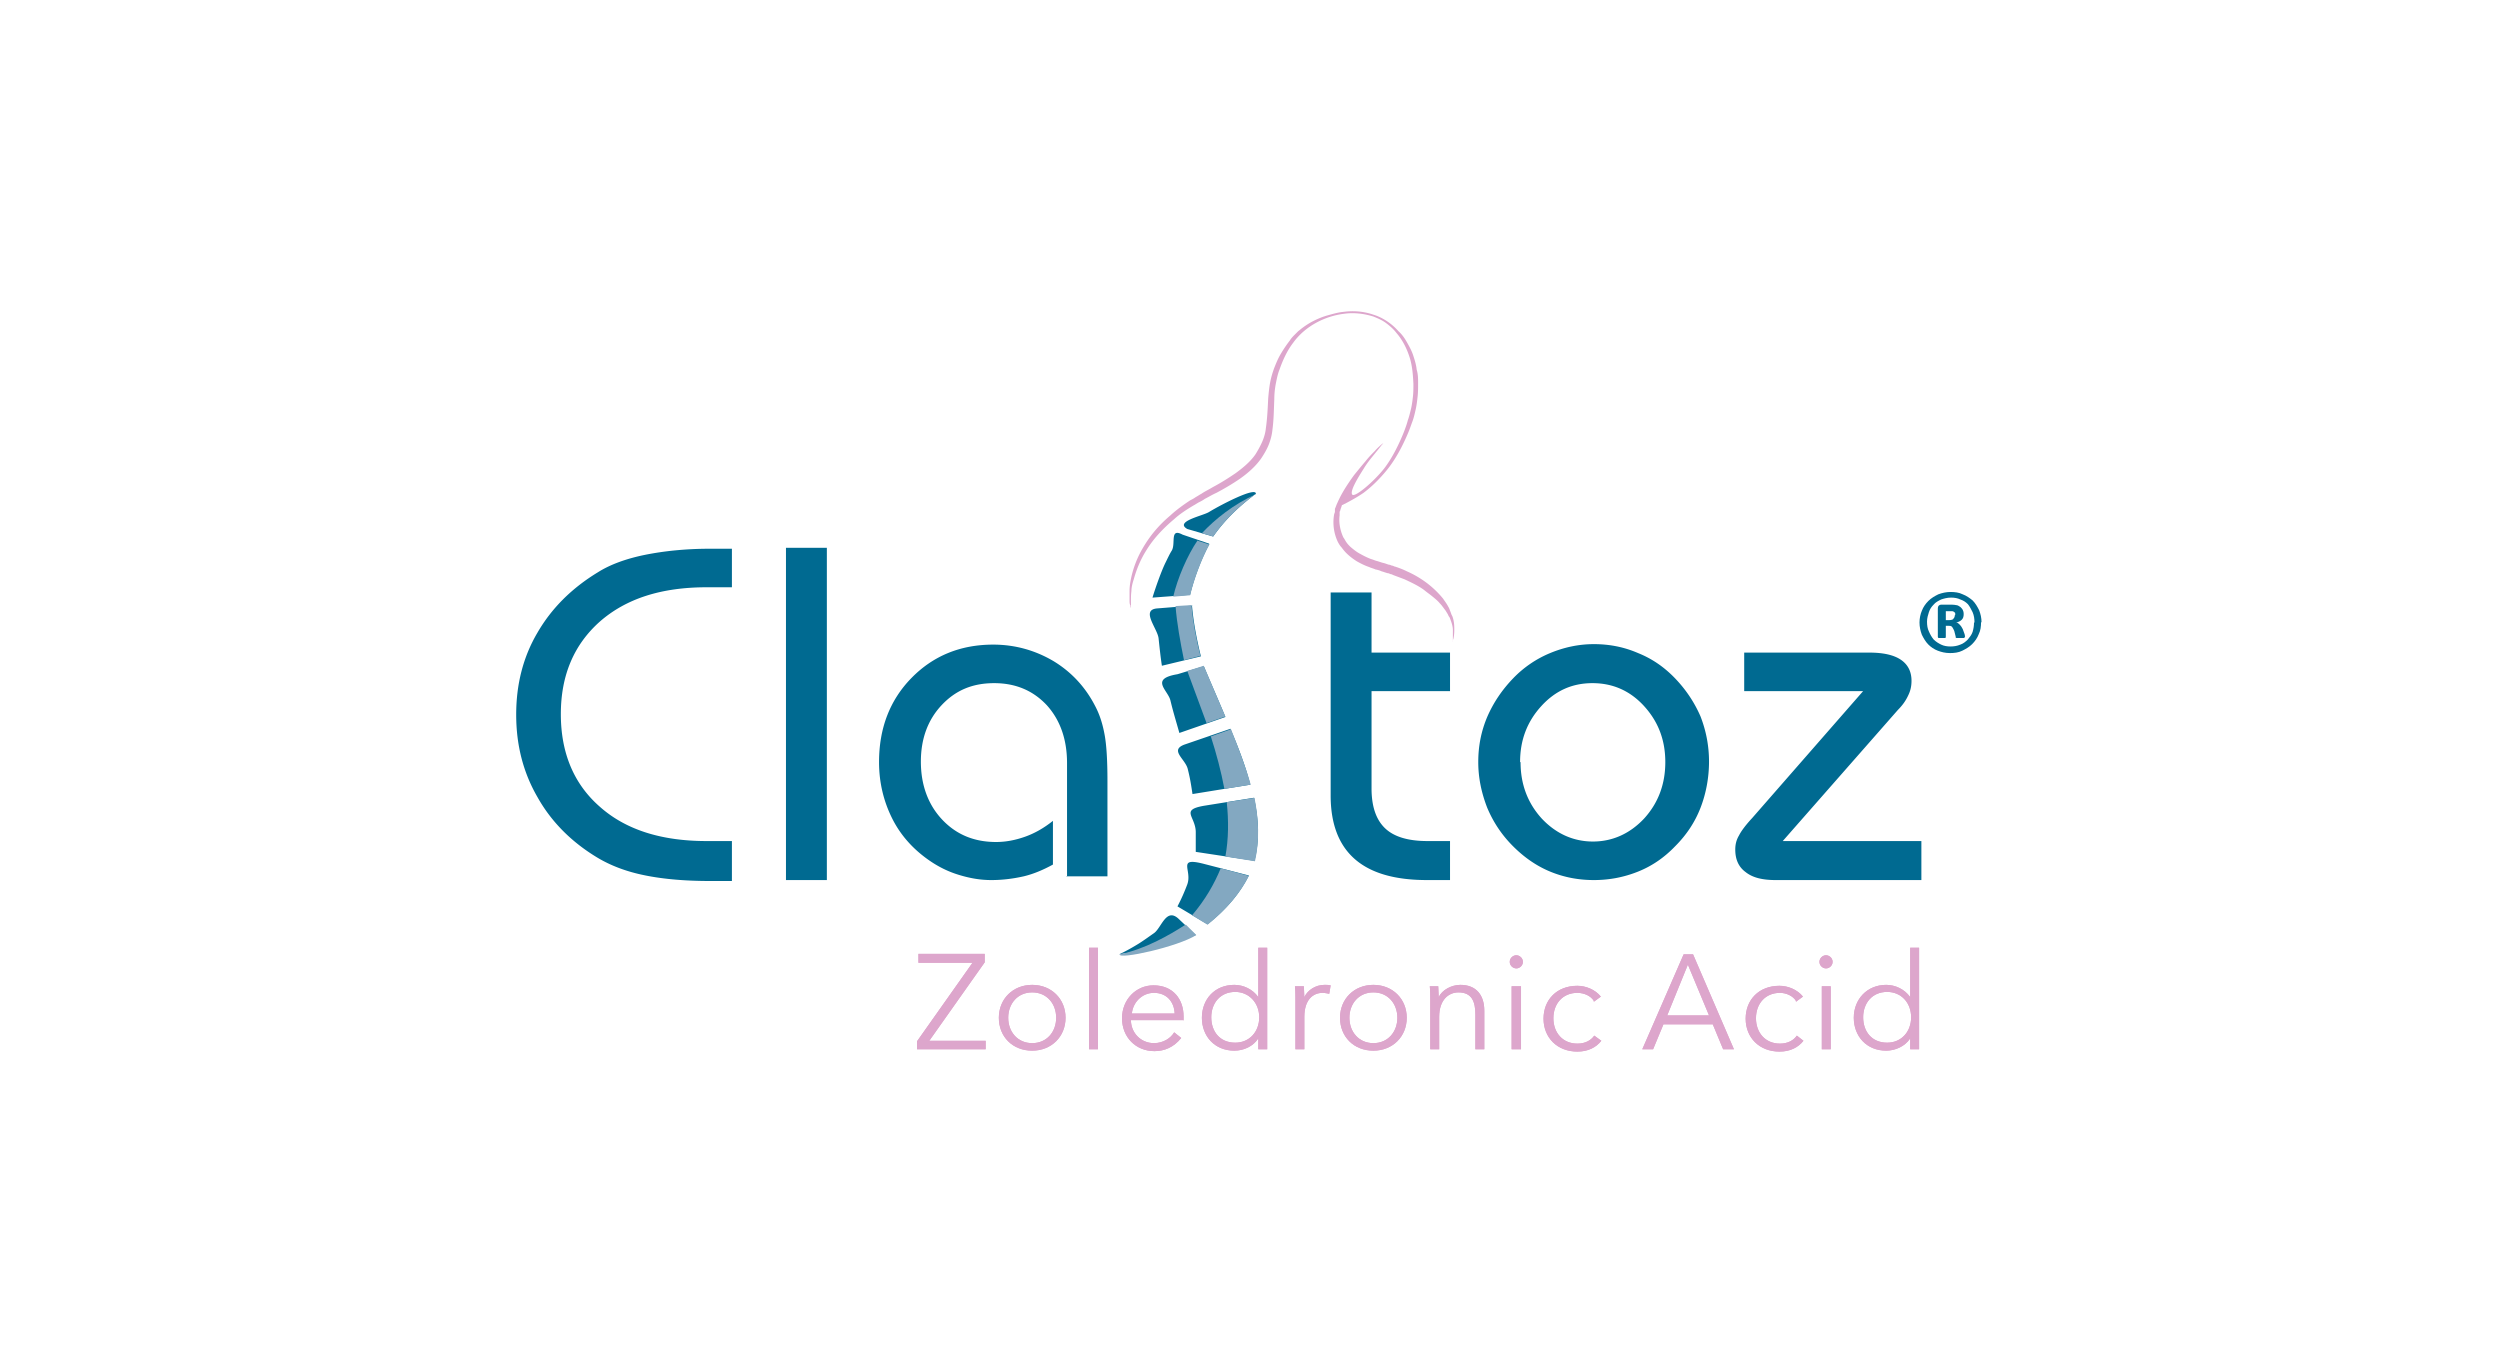 <svg xmlns="http://www.w3.org/2000/svg" width="988" height="538" fill="none"><path d="M289.251 232.09h-10.029c-17.831 0-31.761 4.458-42.162 13.559-10.215 9.101-15.415 21.173-15.415 36.589s5.2 27.674 15.415 36.589c10.216 9.101 24.331 13.559 42.162 13.559h10.029v15.787h-8.729c-9.658 0-18.388-.743-25.631-2.229-7.43-1.485-13.559-3.9-18.574-6.872-10.586-6.315-18.573-14.487-23.959-24.145-5.572-9.658-8.358-20.431-8.358-32.503 0-12.073 2.786-22.845 8.358-32.318 5.572-9.658 13.558-17.644 23.959-23.959 5.015-3.157 11.33-5.386 18.574-6.872 7.429-1.486 15.973-2.415 25.631-2.415h8.729v15.602-.372zM326.774 216.489h-16.159v131.312h16.159V216.489zM421.693 346.501v-44.947c0-9.472-2.786-17.087-7.986-22.845-5.386-5.758-12.258-8.729-20.802-8.729s-15.23 2.786-20.802 8.729c-5.386 5.758-8.172 13.187-8.172 22.288s2.786 16.902 8.358 22.845c5.572 5.943 12.629 8.915 21.359 8.915 3.9 0 7.615-.743 11.329-2.043 3.715-1.3 7.43-3.343 11.144-6.315v17.273c-3.714 2.043-7.615 3.715-11.515 4.644-4.086.928-8.358 1.485-12.816 1.485-4.457 0-8.543-.742-12.815-2.043-4.272-1.3-7.987-3.157-11.516-5.572-6.5-4.457-11.515-10.029-14.858-16.715-3.343-6.687-5.201-14.116-5.201-22.288 0-13.373 4.272-24.517 12.816-33.246 8.544-8.73 19.316-13.187 32.317-13.187 8.544 0 16.531 2.228 23.774 6.5 7.058 4.272 12.63 10.215 16.53 17.83 1.858 3.529 2.972 7.244 3.715 11.33.743 4.086 1.114 10.03 1.114 18.202v37.704h-16.344l.371.185zM525.875 234.133h16.159v23.774h31.017v15.23h-31.017v38.447c0 7.243 1.857 12.444 5.386 15.787s9.101 5.015 16.716 5.015h8.915v15.415h-9.101c-12.815 0-22.288-2.785-28.603-8.357-6.315-5.572-9.472-13.93-9.472-25.074v-80.422.185zM584.209 301.182c0-6.315 1.114-12.072 3.529-17.83 2.414-5.572 5.758-10.587 10.215-15.23a43.106 43.106 0 0 1 14.673-10.03c5.386-2.228 11.144-3.529 17.273-3.529s11.887 1.115 17.459 3.529c5.572 2.229 10.401 5.572 14.673 10.03 4.272 4.458 7.615 9.472 10.029 15.044 2.229 5.758 3.344 11.701 3.344 17.831 0 6.129-1.115 12.444-3.344 18.201-2.228 5.758-5.572 10.773-10.029 15.23-4.272 4.458-9.101 7.801-14.673 10.03-5.572 2.229-11.33 3.343-17.459 3.343s-11.887-1.114-17.273-3.343c-5.386-2.229-10.215-5.572-14.673-10.03-4.457-4.457-7.801-9.472-10.215-15.23-2.229-5.757-3.529-11.701-3.529-18.016zm16.716 0c0 8.73 2.786 16.159 8.358 22.288 5.572 5.944 12.444 9.101 20.245 9.101 7.8 0 14.673-3.157 20.245-9.101 5.572-6.129 8.358-13.558 8.358-22.288 0-8.729-2.786-15.973-8.358-22.102-5.572-6.129-12.445-9.101-20.431-9.101-7.987 0-14.673 2.972-20.245 9.101-5.572 6.129-8.358 13.373-8.358 22.102M738.713 257.906c5.572 0 9.658.929 12.444 2.786 2.786 1.858 4.272 4.644 4.272 8.358 0 2.044-.372 3.901-1.3 5.758-.929 2.043-2.229 3.901-4.086 5.758l-45.505 51.819h54.791v15.416h-57.577c-5.2 0-9.101-.929-11.887-3.157-2.786-2.044-4.086-5.015-4.086-8.916 0-1.857.372-3.714 1.486-5.572.929-1.857 2.786-4.271 5.201-6.872l43.833-50.147h-46.991v-15.231h49.405zM496.338 195.129c-7.058 5.2-12.63 10.772-16.901 16.901l-10.216-2.971c-5.2-2.972 6.13-5.201 8.544-6.687 5.201-3.157 18.573-10.029 18.573-7.243zM477.938 215.003c-3.157 5.757-6.129 13.744-7.615 20.059l-14.858 1.114c1.114-3.715 3.529-10.587 5.2-13.93.743-1.486 1.486-3.157 2.415-4.643 1.671-2.786-.929-9.101 4.272-6.315l10.401 3.529.185.186zM471.066 239.147c.557 6.687 1.857 13.373 3.529 20.245l-15.416 3.715c-.557-3.715-.929-7.244-1.3-10.773-.372-3.9-7.244-11.329-.557-11.887l13.93-1.114-.186-.186zM475.745 263.293l-10.401 3.158c-11.144 1.857-3.715 6.315-2.786 10.401 1.114 4.643 2.228 8.172 3.529 12.815l18.201-6.314c-2.786-6.687-5.757-13.373-8.543-20.06zM486.318 288.181c3.157 7.429 5.943 14.673 7.8 21.916l-22.845 3.715c-.557-3.715-.928-6.129-1.857-9.844-.929-4.086-7.615-7.615-.929-9.844l17.831-6.129v.186zM495.594 315.298c1.857 8.544 2.229 16.716.186 24.889l-23.217-3.529v-7.987c-.186-6.129-6.129-8.544 3.157-10.215l19.688-3.158h.186zM493.561 345.944c-3.343 6.687-8.543 13.187-16.344 19.317l-11.887-7.058c1.486-2.786 2.786-5.758 3.9-8.73 2.044-5.757-4.457-10.958 6.873-7.986l17.273 4.457h.185zM472.571 369.532l-6.686-6.315c-5.015-4.829-6.872 3.529-9.844 5.572-1.857 1.3-3.9 2.786-5.943 4.086-2.415 1.486-5.015 2.972-7.801 4.272 11.887-1.857 21.916-4.272 30.274-7.615z" fill="#006A91"></path><path d="M496.342 195.129c-7.058 5.2-12.63 10.772-16.902 16.902l-4.458-1.301c5.201-5.572 12.63-11.515 21.36-15.415v-.186zM473.32 213.516c-4.086 5.944-7.986 15.045-9.658 22.288l6.686-.557c1.486-6.315 4.458-14.301 7.616-20.059l-4.644-1.486v-.186zM464.57 239.519c.558 6.872 1.858 14.115 3.344 21.359l6.5-1.672c-1.671-6.686-2.972-13.372-3.529-20.059l-6.315.372zM469.211 265.151c2.414 6.686 5.2 13.93 7.615 20.616l7.429-2.6c-2.786-6.687-5.757-13.373-8.543-20.059l-6.501 2.043zM478.498 290.967c2.229 6.872 4.086 13.93 5.386 20.802l10.401-1.672c-2.043-7.243-4.829-14.487-7.8-21.916l-7.801 2.786h-.186zM484.823 317.156c.743 7.058.743 14.301-.557 21.359l11.701 1.857c1.857-8.172 1.486-16.53-.186-25.074l-10.772 1.672-.186.186zM482.427 343.158c-2.6 6.315-6.129 12.444-11.329 18.574l6.129 3.714c7.615-6.129 13.001-12.63 16.344-19.316l-11.144-2.972zM468.489 365.446c-6.315 4.087-15.973 9.659-26.003 11.702-.557 2.228 23.031-2.972 30.275-7.615l-4.086-4.087h-.186z" fill="#83A8C1"></path><path d="M573.621 242.862s-.371-1.114-.557-1.485c-.186-.558-.371-1.115-.743-1.672-.557-1.114-1.3-2.043-2.043-3.157a37.411 37.411 0 0 0-6.129-5.944 39.528 39.528 0 0 0-8.172-4.829c-1.486-.743-2.972-1.3-4.644-1.857-.371 0-.743-.372-1.114-.372-.372 0-.743-.371-1.3-.371-.743-.186-1.486-.557-2.415-.743-.743-.186-1.671-.557-2.414-.743-.743-.186-1.486-.557-2.229-.743-1.486-.557-2.972-1.3-4.272-2.043-1.486-.743-2.786-1.857-3.9-2.786-.557-.557-1.115-1.114-1.486-1.672-.557-.743-.743-1.3-1.3-2.043-1.3-2.786-1.858-5.943-1.486-8.729V202.187l.186-.186c.185-.928.557-1.671.743-2.414.371 0 .743-.372 1.3-.557 1.671-.929 4.272-2.229 7.243-4.272 2.972-2.229 6.129-5.201 9.287-9.101 3.157-3.901 5.943-8.915 8.358-14.673.557-1.3 1.114-2.972 1.671-4.458.558-1.485.929-3.157 1.301-4.829.371-1.671.557-3.343.743-5.014.185-1.672.185-3.529.185-5.201 0-1.857 0-3.529-.557-5.386-.186-1.857-.743-3.715-1.3-5.386-.557-1.858-1.486-3.529-2.415-5.201-.928-1.672-2.043-3.343-3.529-4.643a22.408 22.408 0 0 0-4.457-3.901c-1.672-1.114-3.529-2.043-5.386-2.6-3.715-1.3-7.801-1.671-11.887-1.114-2.043.185-3.901.743-5.944 1.3s-3.9 1.3-5.757 2.229c-1.858.928-3.529 2.043-5.201 3.343-.371.371-.743.557-1.114.929l-1.115 1.114c-.743.743-1.485 1.486-2.043 2.414-1.3 1.672-2.414 3.344-3.529 5.201-1.114 1.857-1.857 3.715-2.6 5.572-.743 2.043-1.3 3.9-1.671 5.943-.372 2.043-.558 4.086-.743 6.13-.186 4.086-.372 7.986-.929 11.886-.186 1.858-.743 3.715-1.486 5.387-.743 1.671-1.672 3.343-2.6 4.829-2.043 2.971-5.015 5.386-7.801 7.429-2.972 2.043-5.943 3.9-9.101 5.572-1.486.929-3.157 1.672-4.457 2.6-.743.372-1.486.929-2.229 1.3-.743.558-1.486.929-2.229 1.3-2.786 1.858-5.386 3.715-7.801 5.944-2.414 2.043-4.457 4.086-6.315 6.315-1.857 2.229-3.343 4.457-4.643 6.686a39.795 39.795 0 0 0-4.643 12.073c-.372 1.857-.557 3.343-.557 4.829v3.529c0 .928 0 1.671.371 2.229v.742h.186v-2.971c0-.929 0-2.043.185-3.529 0-1.3.372-2.972.929-4.643.929-3.344 2.415-7.43 5.015-11.516 2.6-4.272 6.315-8.358 10.958-12.258 2.229-2.043 4.829-3.715 7.615-5.386.743-.372 1.486-.929 2.229-1.301.743-.371 1.486-.743 2.229-1.3 1.486-.743 2.971-1.671 4.643-2.414 3.157-1.672 6.315-3.529 9.287-5.572 3.157-2.229 6.129-4.829 8.358-7.987 1.114-1.671 2.228-3.529 2.971-5.386.743-1.857 1.3-3.9 1.486-5.943.557-4.087.557-7.987.743-12.073 0-1.857.186-3.9.557-5.943.372-1.858.743-3.901 1.486-5.758 1.3-3.715 2.972-7.429 5.386-10.587 4.644-6.501 12.445-10.587 20.245-11.515 3.901-.558 7.987 0 11.516 1.114 1.857.743 3.529 1.486 5.014 2.6 1.486 1.115 2.972 2.415 4.087 3.901 2.414 2.786 4.086 6.129 5.2 9.658 1.114 3.529 1.3 7.058 1.486 10.401 0 1.671 0 3.343-.186 5.015-.186 1.671-.371 3.157-.743 4.829-.371 1.485-.743 3.157-1.3 4.643-.371 1.486-.929 2.972-1.486 4.458-2.229 5.571-4.829 10.586-7.8 14.487-4.087 5.2-11.516 11.515-12.63 10.401-1.115-1.3 2.229-6.687 4.457-10.216 1.672-2.786 3.529-4.829 4.829-6.5a72.198 72.198 0 0 0 2.229-2.786c.557-.557.743-.929.743-.929s-.371.372-.929.743c-.557.557-1.485 1.3-2.414 2.415-1.115 1.114-2.415 2.414-3.715 4.086-1.3 1.486-2.786 3.343-4.457 5.386-1.486 2.043-3.158 4.457-4.644 7.058a41.838 41.838 0 0 0-2.043 4.086c-.371.743-.557 1.486-.928 2.229v1.3s-.372.928-.372 1.3c-.557 3.529 0 7.243 1.486 10.401.371.743.929 1.671 1.486 2.229.557.743 1.114 1.486 1.857 2.228 1.3 1.301 2.786 2.415 4.272 3.344 1.672.928 3.157 1.671 4.829 2.228.743.372 1.672.558 2.415.929.928.186 1.671.372 2.414.743.743.186 1.672.557 2.415.743.371 0 .743.186 1.114.371.372 0 .743.186 1.114.372l4.458 1.672c2.786 1.3 5.572 2.6 7.801 4.271 1.114.929 2.229 1.672 3.343 2.601 1.114.928 2.043 1.671 2.786 2.6.929.929 1.486 1.857 2.229 2.786.371.557.557.929.928 1.486.186.371.372.928.743 1.3.743 1.857 1.3 3.529 1.3 5.015v3.529c0 .742-.185 1.114-.185 1.114s0-.372.371-1.114c.186-.743.372-2.044.372-3.529 0-1.486 0-3.344-.743-5.387" fill="#DDA6CC"></path><path d="M782.915 245.834c0 1.672-.186 3.344-.929 4.829-.557 1.486-1.486 2.786-2.6 3.901-1.114 1.114-2.415 1.857-3.9 2.6-1.486.743-3.158.929-4.829.929-1.858 0-3.344-.372-4.829-.929-1.486-.557-2.786-1.486-3.715-2.414-1.115-1.115-1.857-2.415-2.6-3.901-.558-1.486-.929-3.157-.929-4.829 0-1.671.371-3.343.929-4.643.557-1.486 1.485-2.786 2.6-3.901 1.114-1.114 2.414-1.857 3.9-2.6 1.486-.557 3.158-.928 4.829-.928 1.672 0 3.343.185 4.829.928 1.486.557 2.786 1.486 3.901 2.415 1.114 1.114 1.857 2.414 2.6 3.9.557 1.486.929 2.972.929 4.829m-2.786 0c0-1.486-.186-2.786-.743-4.086-.557-1.114-1.115-2.229-1.858-3.157-.928-.929-1.857-1.486-2.971-1.858-1.115-.557-2.415-.743-3.715-.743-1.486 0-2.786.372-3.9.743-1.115.557-2.229 1.115-2.972 2.043-.929.929-1.486 1.858-1.857 2.972-.372 1.114-.743 2.415-.743 3.715 0 1.486.185 2.786.743 3.9.557 1.3 1.114 2.229 1.857 3.157.929.929 1.857 1.486 2.972 2.044 1.114.557 2.414.742 3.714.742 1.3 0 2.601-.185 3.901-.742 1.114-.372 2.043-1.115 2.971-2.044.743-.928 1.486-1.857 1.858-2.971.371-1.3.557-2.415.557-3.715m-3.715 5.758v.186l-.185.185h-2.972s-.186 0-.372-.185v-.372l-.557-2.229s-.557-1.3-.929-1.671c-.371-.372-.742-.372-1.485-.372h-.929v4.272s0 .372-.186.557h-2.6c-.186 0-.371-.185-.371-.557v-11.144s0-.743.371-1.114c.186-.186.557-.372 1.114-.372h3.529s1.486 0 2.229.186c.557 0 1.114.371 1.672.743.371.371.743.743.928 1.114.186.372.372.929.372 1.672 0 .929-.186 1.672-.743 2.229-.557.557-1.3.928-2.229 1.114.557 0 .929.372 1.486.929.371.371.743.928 1.114 1.671l.743 2.043s.186.743.186.929m-3.9-8.544v-.557c0-.186 0-.371-.372-.557 0 0-.371-.371-.743-.371h-2.6v3.528h1.3s1.486 0 1.672-.557c.371-.371.557-.743.557-1.3" fill="#006A91"></path><path d="m389.161 380.305-21.916 31.017h22.288v3.343h-27.117v-3.157l21.916-31.017h-21.359v-3.529h26.188v3.343z" fill="#DDA6CC"></path><path d="m389.161 380.305-21.916 31.017h22.288v3.343h-27.117v-3.157l21.916-31.017h-21.359v-3.529h26.188v3.343zM407.925 415.222c-7.8 0-13.187-5.572-13.187-13.001 0-7.43 5.572-13.002 13.187-13.002 7.615 0 13.187 5.572 13.187 13.002 0 7.429-5.572 13.001-13.187 13.001zm0-23.031c-5.757 0-9.472 4.458-9.472 10.03 0 5.572 3.715 10.029 9.472 10.029 5.758 0 9.473-4.457 9.473-10.029s-3.715-10.03-9.473-10.03z" fill="#DDA6CC"></path><path d="M407.925 415.222c-7.8 0-13.187-5.572-13.187-13.001 0-7.43 5.572-13.002 13.187-13.002 7.615 0 13.187 5.572 13.187 13.002 0 7.429-5.572 13.001-13.187 13.001zm0-23.031c-5.757 0-9.472 4.458-9.472 10.03 0 5.572 3.715 10.029 9.472 10.029 5.758 0 9.473-4.457 9.473-10.029s-3.715-10.03-9.473-10.03zM433.925 374.547h-3.529v40.118h3.529v-40.118z" fill="#DDA6CC"></path><path d="M433.925 374.547h-3.529v40.118h3.529v-40.118zM467.565 403.15h-20.616c0 5.014 3.9 9.1 9.101 9.1 3.714 0 6.686-2.043 7.986-4.271l2.786 2.228c-2.972 3.715-6.686 5.201-10.587 5.201-7.429 0-12.815-5.572-12.815-13.001 0-7.43 5.572-13.002 12.444-13.002 7.801 0 11.887 5.572 11.887 12.259v1.671m-3.529-2.786c-.186-4.643-3.157-8.172-8.172-8.172-4.829 0-8.358 3.901-8.73 8.172h16.902z" fill="#DDA6CC"></path><path d="M467.565 403.15h-20.616c0 5.014 3.9 9.1 9.101 9.1 3.714 0 6.686-2.043 7.986-4.271l2.786 2.228c-2.972 3.715-6.686 5.201-10.587 5.201-7.429 0-12.815-5.572-12.815-13.001 0-7.43 5.572-13.002 12.444-13.002 7.801 0 11.887 5.572 11.887 12.259v1.671m-3.529-2.786c-.186-4.643-3.157-8.172-8.172-8.172-4.829 0-8.358 3.901-8.73 8.172h16.902zM487.798 415.222c-7.801 0-12.816-5.757-12.816-13.001 0-7.243 5.015-13.001 12.816-13.001 3.529 0 7.244 1.672 9.472 4.829v-19.502h3.529v40.118h-3.529v-4.272c-2.043 3.158-5.757 4.829-9.472 4.829zm.371-3.157c5.572 0 9.473-4.272 9.473-10.03 0-5.757-4.086-10.029-9.473-10.029-5.943 0-9.472 4.457-9.472 10.029s3.343 10.03 9.472 10.03z" fill="#DDA6CC"></path><path d="M487.798 415.222c-7.801 0-12.816-5.757-12.816-13.001 0-7.243 5.015-13.001 12.816-13.001 3.529 0 7.244 1.672 9.472 4.829v-19.502h3.529v40.118h-3.529v-4.272c-2.043 3.158-5.757 4.829-9.472 4.829zm.371-3.157c5.572 0 9.473-4.272 9.473-10.03 0-5.757-4.086-10.029-9.473-10.029-5.943 0-9.472 4.457-9.472 10.029s3.343 10.03 9.472 10.03zM511.764 389.777h3.529c0 1.3.185 3.157.185 4.272 1.3-2.786 4.458-4.83 7.987-4.83.928 0 1.671 0 2.414.186l-.557 3.343s-1.671-.371-2.6-.371c-3.9 0-7.244 2.786-7.244 9.472v12.816h-3.529v-19.502c0-1.3 0-3.715-.185-5.386z" fill="#DDA6CC"></path><path d="M511.764 389.777h3.529c0 1.3.185 3.157.185 4.272 1.3-2.786 4.458-4.83 7.987-4.83.928 0 1.671 0 2.414.186l-.557 3.343s-1.671-.371-2.6-.371c-3.9 0-7.244 2.786-7.244 9.472v12.816h-3.529v-19.502c0-1.3 0-3.715-.185-5.386zM542.763 415.222c-7.801 0-13.187-5.572-13.187-13.001 0-7.43 5.572-13.002 13.187-13.002 7.615 0 13.187 5.572 13.187 13.002 0 7.429-5.572 13.001-13.187 13.001zm0-23.031c-5.758 0-9.472 4.458-9.472 10.03 0 5.572 3.714 10.029 9.472 10.029 5.758 0 9.473-4.457 9.473-10.029s-3.715-10.03-9.473-10.03z" fill="#DDA6CC"></path><path d="M542.763 415.222c-7.801 0-13.187-5.572-13.187-13.001 0-7.43 5.572-13.002 13.187-13.002 7.615 0 13.187 5.572 13.187 13.002 0 7.429-5.572 13.001-13.187 13.001zm0-23.031c-5.758 0-9.472 4.458-9.472 10.03 0 5.572 3.714 10.029 9.472 10.029 5.758 0 9.473-4.457 9.473-10.029s-3.715-10.03-9.473-10.03zM568.398 389.777c0 1.3.186 3.157.186 4.272 1.3-2.786 5.014-4.83 8.543-4.83 6.315 0 9.473 4.087 9.473 10.216v15.23h-3.529v-13.744c0-5.201-1.486-8.73-6.687-8.73-3.9 0-7.615 2.972-7.615 9.658v12.816h-3.529v-19.502c0-1.3 0-3.715-.185-5.386h3.529-.186z" fill="#DDA6CC"></path><path d="M568.398 389.777c0 1.3.186 3.157.186 4.272 1.3-2.786 5.014-4.83 8.543-4.83 6.315 0 9.473 4.087 9.473 10.216v15.23h-3.529v-13.744c0-5.201-1.486-8.73-6.687-8.73-3.9 0-7.615 2.972-7.615 9.658v12.816h-3.529v-19.502c0-1.3 0-3.715-.185-5.386h3.529-.186zM599.249 382.719c-1.3 0-2.601-1.115-2.601-2.6 0-1.486 1.301-2.601 2.601-2.601s2.6 1.115 2.6 2.601c0 1.485-1.3 2.6-2.6 2.6zm1.857 31.946h-3.715v-24.888h3.715v24.888z" fill="#DDA6CC"></path><path d="M599.249 382.719c-1.3 0-2.601-1.115-2.601-2.6 0-1.486 1.301-2.601 2.601-2.601s2.6 1.115 2.6 2.601c0 1.485-1.3 2.6-2.6 2.6zm1.857 31.946h-3.715v-24.888h3.715v24.888zM629.873 395.535c-1.114-1.857-3.714-3.158-6.5-3.158-5.758 0-9.473 4.272-9.473 10.03 0 5.758 3.715 10.03 9.473 10.03 3.157 0 5.386-1.301 6.686-3.158l2.786 2.043c-2.043 2.6-5.2 4.272-9.472 4.272-7.987 0-13.373-5.572-13.373-13.001 0-7.43 5.2-13.002 13.373-13.002 3.343 0 7.058 1.486 9.286 4.272l-2.786 2.043v-.371z" fill="#DDA6CC"></path><path d="M629.873 395.535c-1.114-1.857-3.714-3.158-6.5-3.158-5.758 0-9.473 4.272-9.473 10.03 0 5.758 3.715 10.03 9.473 10.03 3.157 0 5.386-1.301 6.686-3.158l2.786 2.043c-2.043 2.6-5.2 4.272-9.472 4.272-7.987 0-13.373-5.572-13.373-13.001 0-7.43 5.2-13.002 13.373-13.002 3.343 0 7.058 1.486 9.286 4.272l-2.786 2.043v-.371zM653.305 414.664h-4.272l16.345-37.518h3.714l16.159 37.518h-4.272l-4.086-9.843h-19.502l-4.086 9.843zm5.572-13.372h16.53l-8.358-20.059-8.172 20.059z" fill="#DDA6CC"></path><path d="M653.305 414.664h-4.272l16.345-37.518h3.714l16.159 37.518h-4.272l-4.086-9.843h-19.502l-4.086 9.843zm5.572-13.372h16.53l-8.358-20.059-8.172 20.059zM709.752 395.535c-1.114-1.857-3.714-3.158-6.315-3.158-5.757 0-9.472 4.272-9.472 10.03 0 5.758 3.715 10.03 9.472 10.03 3.158 0 5.387-1.301 6.687-3.158l2.6 2.043c-2.043 2.6-5.2 4.272-9.472 4.272-7.987 0-13.373-5.572-13.373-13.001 0-7.43 5.2-13.002 13.373-13.002 3.343 0 7.057 1.486 9.286 4.272l-2.786 2.043v-.371z" fill="#DDA6CC"></path><path d="M709.752 395.535c-1.114-1.857-3.714-3.158-6.315-3.158-5.757 0-9.472 4.272-9.472 10.03 0 5.758 3.715 10.03 9.472 10.03 3.158 0 5.387-1.301 6.687-3.158l2.6 2.043c-2.043 2.6-5.2 4.272-9.472 4.272-7.987 0-13.373-5.572-13.373-13.001 0-7.43 5.2-13.002 13.373-13.002 3.343 0 7.057 1.486 9.286 4.272l-2.786 2.043v-.371zM721.645 382.719c-1.3 0-2.6-1.115-2.6-2.6 0-1.486 1.3-2.601 2.6-2.601s2.6 1.115 2.6 2.601c0 1.485-1.3 2.6-2.6 2.6zm1.858 31.946h-3.529v-24.888h3.529v24.888z" fill="#DDA6CC"></path><path d="M721.645 382.719c-1.3 0-2.6-1.115-2.6-2.6 0-1.486 1.3-2.601 2.6-2.601s2.6 1.115 2.6 2.601c0 1.485-1.3 2.6-2.6 2.6zm1.858 31.946h-3.529v-24.888h3.529v24.888zM745.429 415.222c-7.801 0-12.816-5.757-12.816-13.001 0-7.243 5.201-13.001 12.816-13.001 3.529 0 7.243 1.672 9.472 4.829v-19.502h3.529v40.118h-3.529v-4.272c-2.043 3.158-5.943 4.829-9.472 4.829zm.371-3.157c5.572 0 9.473-4.272 9.473-10.03 0-5.757-3.901-10.029-9.473-10.029-5.943 0-9.472 4.457-9.472 10.029s3.343 10.03 9.472 10.03z" fill="#DDA6CC"></path><path d="M745.429 415.222c-7.801 0-12.816-5.757-12.816-13.001 0-7.243 5.201-13.001 12.816-13.001 3.529 0 7.243 1.672 9.472 4.829v-19.502h3.529v40.118h-3.529v-4.272c-2.043 3.158-5.943 4.829-9.472 4.829zm.371-3.157c5.572 0 9.473-4.272 9.473-10.03 0-5.757-3.901-10.029-9.473-10.029-5.943 0-9.472 4.457-9.472 10.029s3.343 10.03 9.472 10.03z" fill="#DDA6CC"></path></svg>